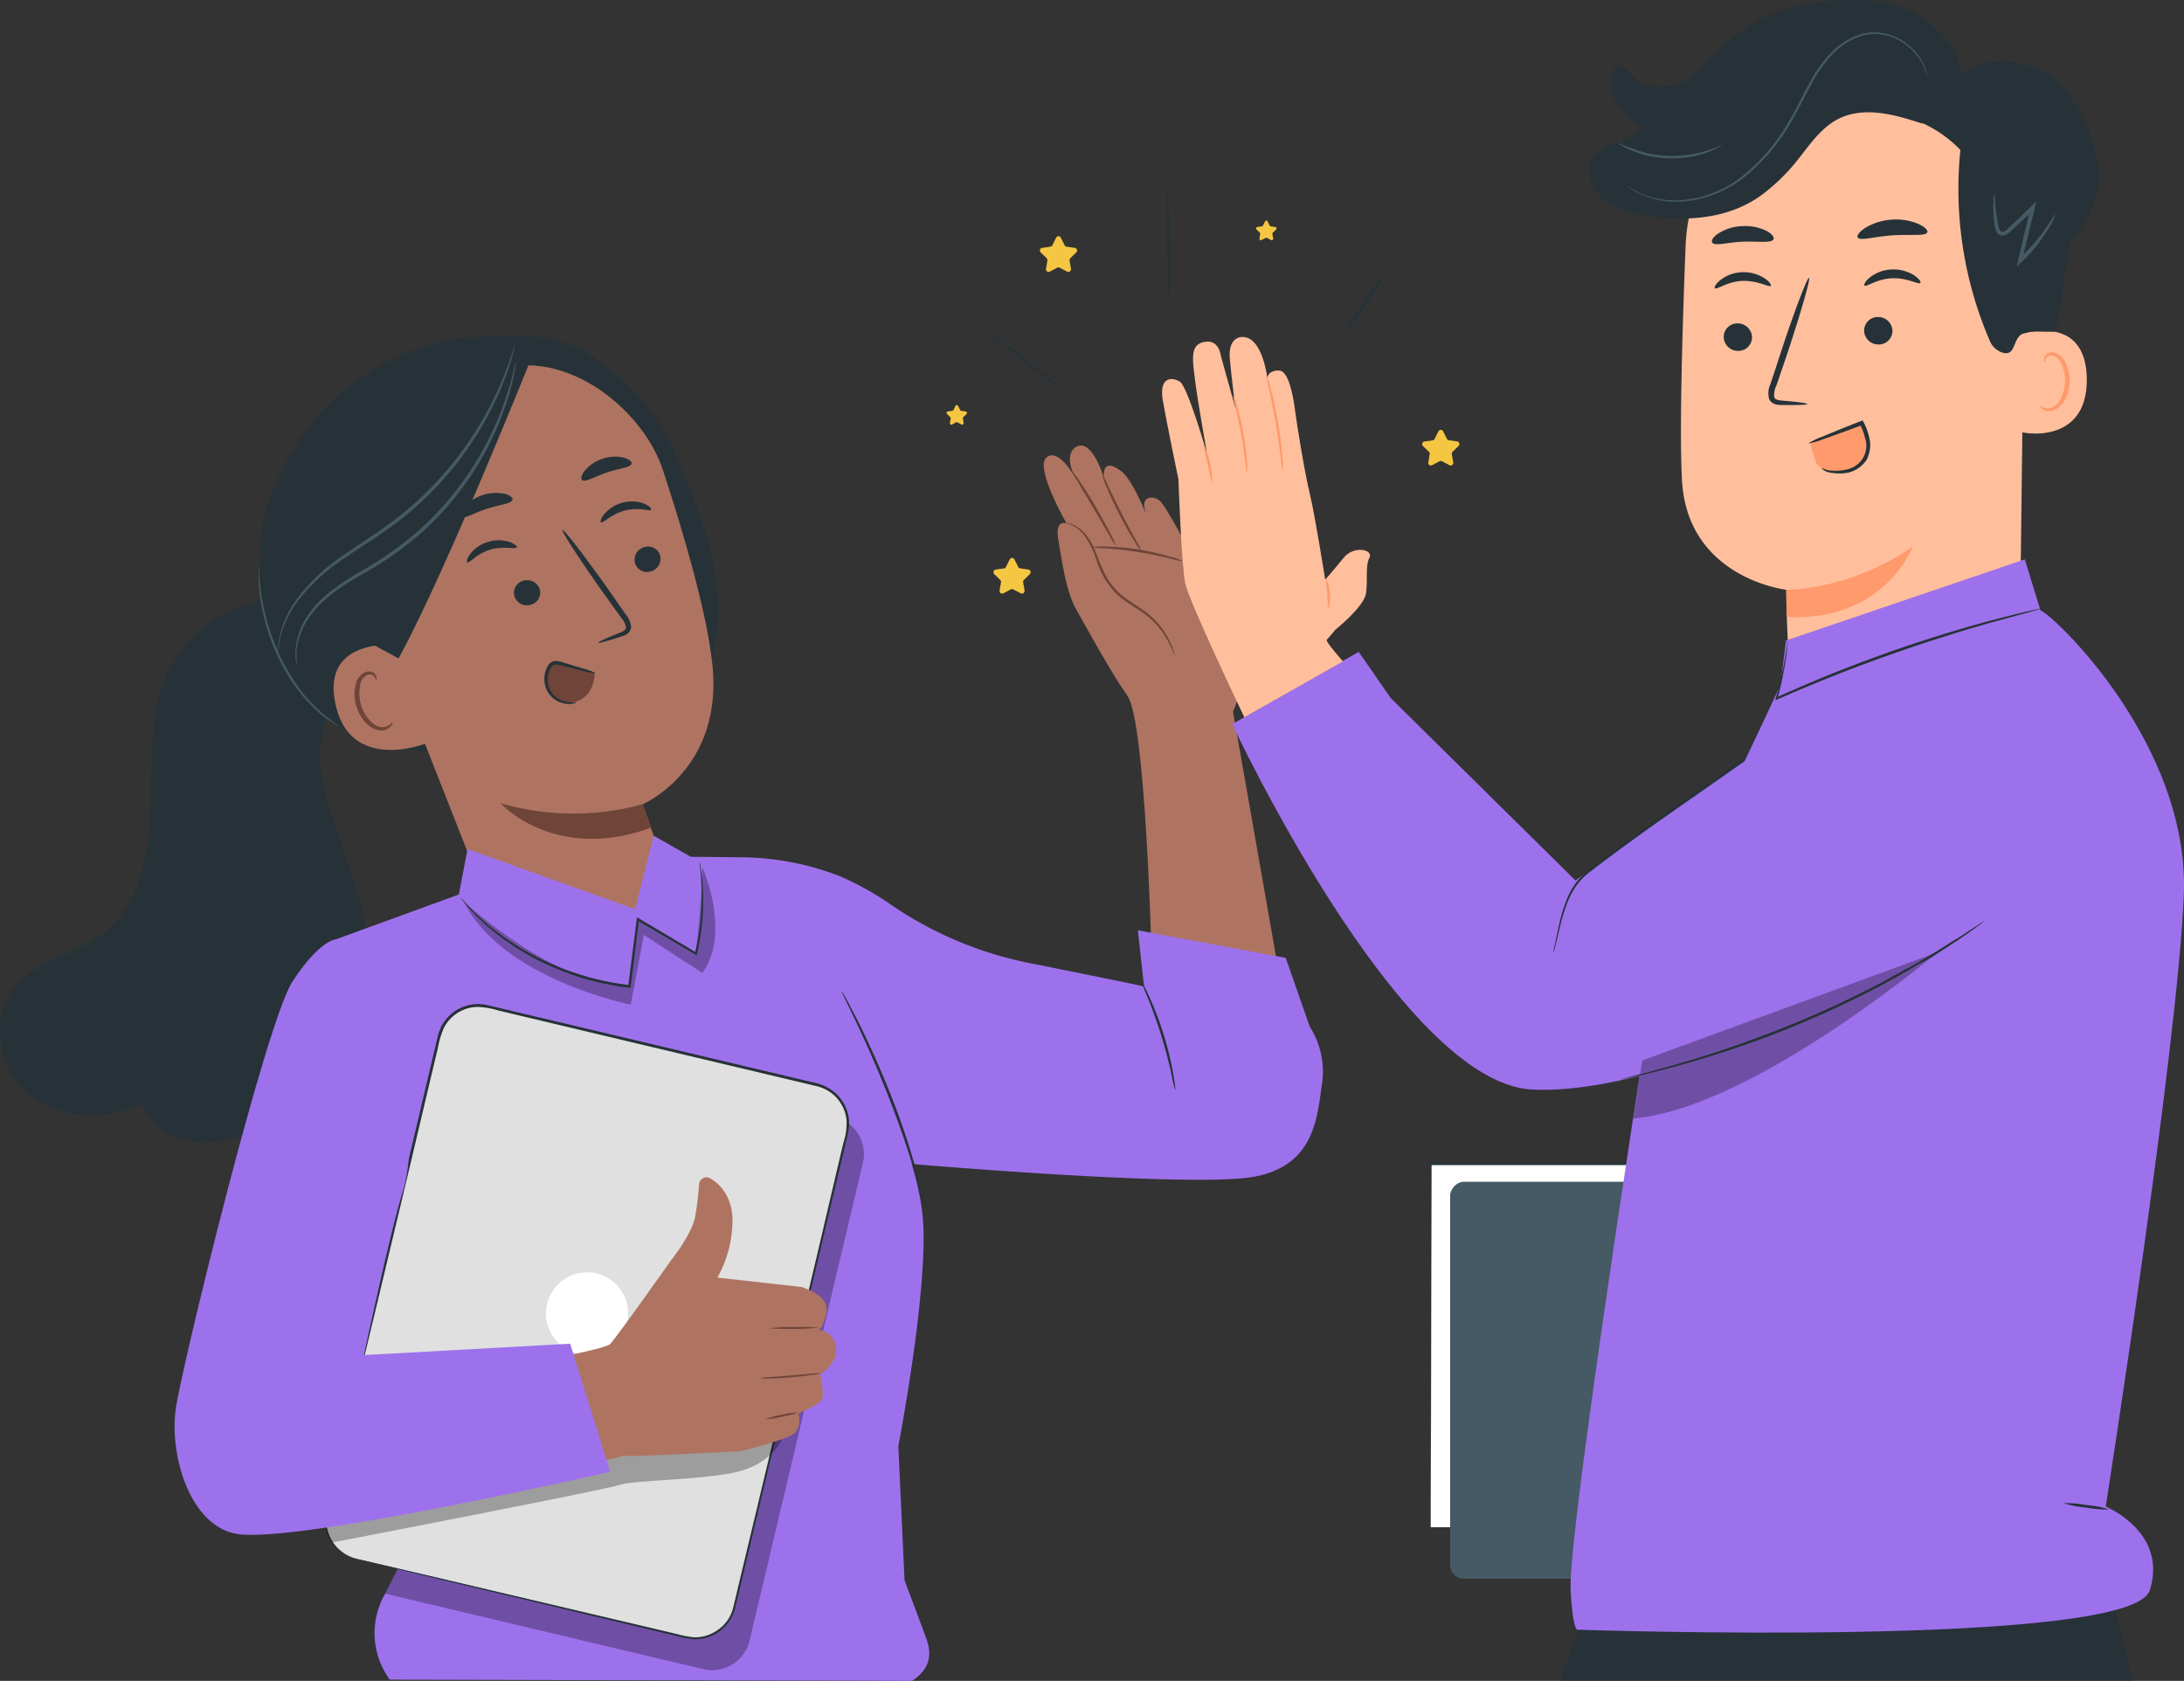 <?xml version="1.0" encoding="UTF-8" standalone="no"?>
<svg
   viewBox="0 0 443.274 341.12"
   version="1.1"
   id="svg149"
   width="443.274"
   height="341.12"
   sodipodi:docname="teamwork.svg"
   inkscape:version="1.3.2 (091e20ef0f, 2023-11-25)"
   xmlns:inkscape="http://www.inkscape.org/namespaces/inkscape"
   xmlns:sodipodi="http://sodipodi.sourceforge.net/DTD/sodipodi-0.dtd"
   xmlns="http://www.w3.org/2000/svg"
   xmlns:svg="http://www.w3.org/2000/svg">
  <rect x="0" y="0" width="443.274" height="341.12" fill="#333333" stroke="none"/>
  <sodipodi:namedview
     id="namedview1"
     pagecolor="#ffffff"
     bordercolor="#000000"
     borderopacity="0.25"
     inkscape:showpageshadow="2"
     inkscape:pageopacity="0.0"
     inkscape:pagecheckerboard="0"
     inkscape:deskcolor="#d1d1d1"
     inkscape:zoom="2.3305578"
     inkscape:cx="221.8353"
     inkscape:cy="170.98911"
     inkscape:window-width="2560"
     inkscape:window-height="1531"
     inkscape:window-x="1920"
     inkscape:window-y="32"
     inkscape:window-maximized="0"
     inkscape:current-layer="svg149" />
  <defs
     id="defs149" />
  <g
     id="freepik--Lines--inject-2"
     transform="matrix(-1,0,0,1,481.679,-127.31)">
    <path
       d="m 244.41,189.14 c -0.15,0 -0.19,-5.5 -0.1,-12.28 0.09,-6.78 0.28,-12.27 0.42,-12.27 0.14,0 0.19,5.5 0.1,12.28 -0.09,6.78 -0.28,12.27 -0.42,12.27 z"
       style="fill:#263238"
       id="path71" />
    <path
       d="m 209.74,196.11 a 69.83,69.83 0 0 1 -5.1,-6.82 69.88,69.88 0 0 1 -4.66,-7.12 69.28,69.28 0 0 1 5.09,6.82 67.82,67.82 0 0 1 4.67,7.12 z"
       style="fill:#263238"
       id="path72" />
    <path
       d="m 281.07,194.42 a 16.6,16.6 0 0 1 -2.1,2 c -1.34,1.18 -3.24,2.77 -5.38,4.46 -2.14,1.69 -4.12,3.18 -5.57,4.22 a 14.89,14.89 0 0 1 -2.43,1.58 18.2,18.2 0 0 1 2.21,-1.87 l 5.47,-4.33 5.46,-4.34 a 16.15,16.15 0 0 1 2.34,-1.72 z"
       style="fill:#263238"
       id="path73" />
  </g>
  <g
     id="freepik--Stars--inject-2"
     transform="matrix(-1,0,0,1,481.679,-127.31)">
    <path
       d="m 224.93,172.25 0.41,0.83 a 0.28,0.28 0 0 0 0.22,0.16 l 0.92,0.14 a 0.29,0.29 0 0 1 0.17,0.5 l -0.67,0.65 a 0.29,0.29 0 0 0 -0.08,0.26 l 0.15,0.92 a 0.29,0.29 0 0 1 -0.43,0.31 l -0.82,-0.43 a 0.34,0.34 0 0 0 -0.28,0 l -0.82,0.43 a 0.29,0.29 0 0 1 -0.43,-0.31 l 0.16,-0.92 a 0.32,0.32 0 0 0 -0.09,-0.26 l -0.66,-0.65 a 0.29,0.29 0 0 1 0.16,-0.5 l 0.92,-0.14 a 0.27,0.27 0 0 0 0.22,-0.16 l 0.41,-0.83 a 0.3,0.3 0 0 1 0.54,0 z"
       style="fill:#f4c642;fill-opacity:1"
       id="path74" />
    <path
       d="m 287.75,209.68 0.41,0.83 a 0.33,0.33 0 0 0 0.23,0.17 l 0.92,0.13 a 0.3,0.3 0 0 1 0.16,0.51 l -0.66,0.65 a 0.3,0.3 0 0 0 -0.09,0.26 l 0.16,0.91 a 0.3,0.3 0 0 1 -0.43,0.32 l -0.82,-0.44 a 0.34,0.34 0 0 0 -0.28,0 l -0.82,0.44 a 0.3,0.3 0 0 1 -0.43,-0.32 l 0.15,-0.91 a 0.27,0.27 0 0 0 -0.08,-0.26 l -0.67,-0.65 a 0.3,0.3 0 0 1 0.17,-0.51 l 0.92,-0.13 a 0.32,0.32 0 0 0 0.22,-0.17 l 0.41,-0.83 a 0.3,0.3 0 0 1 0.53,0 z"
       style="fill:#f4c642;fill-opacity:1"
       id="path75" />
    <path
       d="m 267.33,175.55 0.75,1.52 a 0.56,0.56 0 0 0 0.41,0.3 l 1.67,0.24 a 0.54,0.54 0 0 1 0.3,0.92 l -1.21,1.18 a 0.54,0.54 0 0 0 -0.15,0.48 l 0.28,1.67 a 0.54,0.54 0 0 1 -0.78,0.57 l -1.5,-0.79 a 0.55,0.55 0 0 0 -0.5,0 l -1.5,0.79 a 0.54,0.54 0 0 1 -0.79,-0.57 l 0.29,-1.67 a 0.55,0.55 0 0 0 -0.16,-0.48 l -1.21,-1.18 a 0.54,0.54 0 0 1 0.3,-0.92 l 1.68,-0.24 a 0.54,0.54 0 0 0 0.4,-0.3 l 0.75,-1.52 a 0.54,0.54 0 0 1 0.97,0 z"
       style="fill:#f4c642;fill-opacity:1"
       id="path76" />
    <path
       d="m 189.74,214.86 0.75,1.51 a 0.56,0.56 0 0 0 0.4,0.3 l 1.68,0.24 a 0.54,0.54 0 0 1 0.3,0.92 l -1.21,1.17 a 0.52,0.52 0 0 0 -0.16,0.47 l 0.29,1.67 a 0.54,0.54 0 0 1 -0.79,0.57 l -1.49,-0.79 a 0.57,0.57 0 0 0 -0.51,0 l -1.5,0.79 a 0.54,0.54 0 0 1 -0.78,-0.57 l 0.29,-1.67 A 0.52,0.52 0 0 0 186.85,219 l -1.21,-1.19 a 0.54,0.54 0 0 1 0.3,-0.92 l 1.67,-0.24 a 0.56,0.56 0 0 0 0.41,-0.3 l 0.75,-1.51 a 0.54,0.54 0 0 1 0.97,0.02 z"
       style="fill:#f4c642;fill-opacity:1"
       id="path77" />
    <path
       d="m 276.75,240.85 0.75,1.51 a 0.56,0.56 0 0 0 0.41,0.3 l 1.67,0.24 a 0.54,0.54 0 0 1 0.3,0.92 l -1.21,1.18 a 0.52,0.52 0 0 0 -0.16,0.47 l 0.29,1.67 a 0.54,0.54 0 0 1 -0.79,0.57 l -1.49,-0.79 a 0.57,0.57 0 0 0 -0.51,0 l -1.49,0.79 a 0.54,0.54 0 0 1 -0.79,-0.57 l 0.29,-1.67 A 0.52,0.52 0 0 0 273.86,245 l -1.21,-1.19 a 0.54,0.54 0 0 1 0.3,-0.92 l 1.67,-0.24 a 0.56,0.56 0 0 0 0.41,-0.3 l 0.75,-1.51 a 0.54,0.54 0 0 1 0.97,0.01 z"
       style="fill:#f4c642;fill-opacity:1"
       id="path78" />
  </g>
  <g
     id="freepik--character-2--inject-2"
     transform="matrix(-1,0,0,1,481.679,-127.31)">
    <path
       d="m 478.38,327.25 c -4.57,-5.23 -12.31,-6.33 -17.78,-10.61 -7.37,-5.77 -9.24,-16.09 -9.5,-25.46 -0.26,-9.37 0.46,-19.19 -3.61,-27.63 a 26.94,26.94 0 0 0 -26.34,-14.69 l -12.33,12 c 5.61,6.24 8.85,15.91 7.52,24.2 -1.33,8.29 -8.5,24.08 -9.18,32.45 -1.47,18.22 5.69,31.47 22.34,39 4.11,1.86 8.66,3.11 13.12,2.48 4.46,-0.63 8.82,-3.47 10.29,-7.74 7.33,3.67 16.89,3.3 23.11,-2 6.22,-5.3 7.76,-15.83 2.36,-22 z"
       style="fill:#263238"
       id="path82" />
    <path
       d="m 239.63,240.33 c 0,0 5.33,-10.3 6.66,-11.39 1.33,-1.09 3.27,-0.85 3.15,1 -0.12,1.85 -2.42,7 -2.42,7 0,0 4,-11.74 7.14,-14.05 3.14,-2.31 3.52,-0.48 3.52,1.22 0,0 2.3,-7.6 5.33,-6.23 3.03,1.37 0.6,6.1 0.6,6.1 0,0 3.27,-5.93 5.69,-3.81 2.42,2.12 -4.11,13.38 -4.11,13.38 0,0 2.42,-1.09 1.69,3.27 -0.73,4.36 -1.57,10.54 -3.63,14.17 -2.06,3.63 -6.78,12.36 -10.42,17.57 -3.64,5.21 -4.83,51.34 -4.83,51.34 0,0 -15.75,9.33 -23.38,8.12 l -3,-0.49 9.81,-55.83 c 0,0 -2.12,-3.88 -1.66,-10.66 0.46,-6.78 9.86,-20.71 9.86,-20.71 z"
       style="fill:#ae7461"
       id="path83" />
    <path
       d="m 260,238.36 a 18.19,18.19 0 0 1 -2.72,0.24 c -1.69,0.12 -4,0.33 -6.54,0.73 -2.54,0.4 -4.81,0.91 -6.45,1.3 a 16.71,16.71 0 0 1 -2.68,0.58 11.62,11.62 0 0 1 2.59,-0.93 50.58,50.58 0 0 1 6.46,-1.47 49.44,49.44 0 0 1 6.6,-0.58 11.61,11.61 0 0 1 2.74,0.13 z"
       style="fill:#6f4439"
       id="path84" />
    <path
       d="m 258,223.47 a 11,11 0 0 1 -0.84,2.47 c -0.6,1.49 -1.51,3.52 -2.63,5.71 -1.12,2.19 -2.22,4.11 -3.08,5.47 a 11.6,11.6 0 0 1 -1.49,2.13 13.69,13.69 0 0 1 1.18,-2.31 c 0.77,-1.41 1.82,-3.35 2.93,-5.53 1.11,-2.18 2.06,-4.17 2.75,-5.62 a 15.7,15.7 0 0 1 1.18,-2.32 z"
       style="fill:#6f4439"
       id="path85" />
    <path
       d="m 264.18,222.83 a 14.64,14.64 0 0 1 -1.26,2.28 l -3.21,5.39 -3.16,5.43 a 14.38,14.38 0 0 1 -1.38,2.21 12.43,12.43 0 0 1 1.06,-2.39 c 0.73,-1.44 1.78,-3.39 3,-5.51 1.22,-2.12 2.44,-4 3.35,-5.33 a 11.56,11.56 0 0 1 1.6,-2.08 z"
       style="fill:#6f4439"
       id="path86" />
    <path
       d="m 243.22,260.56 c 0,0 0,-0.13 0.05,-0.37 0.05,-0.24 0.15,-0.59 0.29,-1 a 15.61,15.61 0 0 1 1.72,-3.55 16.46,16.46 0 0 1 4,-4.24 c 1.77,-1.32 3.94,-2.42 5.68,-4.18 3.59,-3.57 3.91,-8.59 6.17,-11.2 a 7.1,7.1 0 0 1 3.13,-2.39 3.81,3.81 0 0 1 1.06,-0.21 1.15,1.15 0 0 1 0.37,0 9,9 0 0 0 -1.36,0.37 7.31,7.31 0 0 0 -2.91,2.43 19.4,19.4 0 0 0 -2.42,5.18 17,17 0 0 1 -3.66,6.16 c -1.83,1.84 -4,2.92 -5.76,4.2 a 16.47,16.47 0 0 0 -4,4.06 22.6,22.6 0 0 0 -2.36,4.74 z"
       style="fill:#6f4439"
       id="path87" />
    <path
       d="m 426.41,227.11 c -5.57,-14.07 -15.79,-24.4 -30.13,-29.23 -8.09,-2.72 -12,-2.1 -18.35,-2.39 -6.35,-0.29 -12.65,1.17 -17.73,5 -6,4.57 -11.61,10.05 -14.68,17 -3.15,7.1 -6.31,14.25 -8.11,21.81 -1.8,7.56 -2.16,15.63 0.28,23 l 17.74,9.24 c 10.26,3.66 20.67,7.35 31.53,8.2 10.86,0.85 22.41,-1.45 30.64,-8.59 11.4,-9.91 14.4,-29.97 8.81,-44.04 z"
       style="fill:#263238"
       id="path88" />
    <path
       d="m 409.74,221.67 -21.87,-17.93 -6.78,-1.33 c -14.73,-4.63 -30.06,8.37 -33.95,20.26 -4.32,13.2 -9.09,29.5 -10.09,39.93 -2,21 14.21,27.95 14.21,27.95 0,0 -1.14,3.1 -3.37,9.65 l -2.45,1.86 c 1.34,11.5 18.24,16.64 36.28,9.71 l 0.76,-0.63 31.74,-80.64 a 7.32,7.32 0 0 0 -4.48,-8.83 z"
       style="fill:#ae7461"
       id="path89" />
    <path
       d="m 347.7,240 a 2.67,2.67 0 0 0 1.82,3.25 2.55,2.55 0 0 0 3.27,-1.64 2.67,2.67 0 0 0 -1.81,-3.25 2.56,2.56 0 0 0 -3.28,1.64 z"
       style="fill:#263238"
       id="path90" />
    <path
       d="m 349.52,230.72 c 0.23,0.42 2.56,-0.53 5.34,0.2 2.78,0.73 4.46,2.65 4.85,2.39 0.19,-0.12 0,-0.81 -0.7,-1.69 a 7.34,7.34 0 0 0 -3.77,-2.32 7.1,7.1 0 0 0 -4.37,0.25 c -1.02,0.45 -1.47,0.97 -1.35,1.17 z"
       style="fill:#263238"
       id="path91" />
    <path
       d="m 360.25,257.74 c 0.06,-0.15 -1.6,-0.9 -4.3,-2 -0.69,-0.26 -1.33,-0.58 -1.32,-1.09 a 3.64,3.64 0 0 1 1,-2 c 1.11,-1.55 2.27,-3.17 3.5,-4.87 4.91,-6.94 8.66,-12.72 8.38,-12.91 -0.28,-0.19 -4.49,5.27 -9.4,12.21 -1.2,1.72 -2.34,3.35 -3.42,4.92 a 4.19,4.19 0 0 0 -1.09,2.69 1.83,1.83 0 0 0 0.89,1.34 4.75,4.75 0 0 0 1.17,0.48 c 2.8,0.92 4.54,1.39 4.59,1.23 z"
       style="fill:#263238"
       id="path92" />
    <path
       d="m 351.23,290.52 a 53,53 0 0 0 28.85,-0.21 c 0,0 -10.81,12.1 -30.48,5 z"
       style="fill:#6f4439"
       id="path93" />
    <path
       d="m 353.5,221.44 c 0.29,0.8 2.54,0.9 5,1.75 2.46,0.85 4.32,2 5,1.57 0.32,-0.23 0.22,-1 -0.46,-1.87 a 7.78,7.78 0 0 0 -3.67,-2.47 7.65,7.65 0 0 0 -4.39,-0.21 c -1.09,0.32 -1.6,0.85 -1.48,1.23 z"
       style="fill:#263238"
       id="path94" />
    <path
       d="m 377.29,248.23 a 2.65,2.65 0 0 1 -3.23,1.84 2.54,2.54 0 0 1 -1.95,-3.09 2.67,2.67 0 0 1 3.24,-1.84 2.54,2.54 0 0 1 1.94,3.09 z"
       style="fill:#263238"
       id="path95" />
    <path
       d="m 386.84,241.44 c -0.42,0.24 -1.93,-1.78 -4.68,-2.59 -2.75,-0.81 -5.18,0 -5.38,-0.47 -0.1,-0.2 0.4,-0.7 1.47,-1.08 a 7.31,7.31 0 0 1 4.43,0 7.13,7.13 0 0 1 3.6,2.48 c 0.65,0.87 0.72,1.56 0.56,1.66 z"
       style="fill:#263238"
       id="path96" />
    <path
       d="m 388,232.16 c -0.73,0.46 -2.66,-0.82 -5.2,-1.62 -2.54,-0.8 -4.84,-1 -5.14,-1.79 -0.12,-0.38 0.4,-0.91 1.53,-1.22 a 8.7,8.7 0 0 1 8.33,2.75 c 0.69,0.91 0.79,1.65 0.48,1.88 z"
       style="fill:#263238"
       id="path97" />
    <path
       d="m 400.22,262.69 c 0.39,-1.5 3,-4.59 4.58,-4.44 4.12,0.41 11.17,2.58 8.63,12.64 -3.47,13.76 -19.69,7 -19.62,6.6 0.07,-0.4 5.05,-9.63 6.41,-14.8 z"
       style="fill:#ae7461"
       id="path98" />
    <path
       d="m 402,273.86 c 0.07,0 0.2,0.23 0.56,0.52 a 2.5,2.5 0 0 0 1.78,0.49 c 1.59,-0.17 3.39,-2.17 4.09,-4.63 a 8.1,8.1 0 0 0 0.19,-3.6 2.87,2.87 0 0 0 -1.34,-2.3 1.27,1.27 0 0 0 -1.58,0.3 c -0.28,0.34 -0.26,0.64 -0.34,0.64 -0.08,0 -0.24,-0.3 0,-0.84 a 1.52,1.52 0 0 1 0.75,-0.73 1.92,1.92 0 0 1 1.42,0 3.48,3.48 0 0 1 2,2.77 8.31,8.31 0 0 1 -0.13,4 c -0.79,2.75 -2.86,5 -5,5.06 a 2.65,2.65 0 0 1 -2.1,-0.91 c -0.36,-0.43 -0.3,-0.76 -0.3,-0.77 z"
       style="fill:#6f4439"
       id="path99" />
    <path
       d="m 405.34,258.47 -4.56,2.46 c -10.29,-18.89 -27.93,-63.59 -27,-61 0,0 11.47,-0.94 21.88,4.44 10.41,5.38 29.54,17.54 25.08,30.43 -4.46,12.89 -15.4,23.67 -15.4,23.67 z"
       style="fill:#263238"
       id="path100" />
    <path
       d="m 425.25,259.94 a 3.69,3.69 0 0 0 0,-0.82 15.25,15.25 0 0 0 -0.25,-2.35 20.1,20.1 0 0 0 -3.59,-7.9 A 38.08,38.08 0 0 0 412,240 c -4,-2.83 -8.63,-5.53 -12.87,-9.17 a 68.47,68.47 0 0 1 -10.8,-11.39 71.54,71.54 0 0 1 -6.71,-10.91 75.25,75.25 0 0 1 -3.35,-7.95 l -0.76,-2.22 a 3.47,3.47 0 0 0 -0.31,-0.77 4.19,4.19 0 0 0 0.17,0.81 c 0.14,0.52 0.33,1.29 0.63,2.27 a 64.16,64.16 0 0 0 3.17,8.07 68.36,68.36 0 0 0 6.63,11.08 67.37,67.37 0 0 0 10.87,11.55 c 4.3,3.68 9,6.37 13,9.16 a 39.06,39.06 0 0 1 9.44,8.6 20.77,20.77 0 0 1 3.72,7.67 c 0.38,2 0.34,3.14 0.42,3.14 z"
       style="fill:#455a64"
       id="path101" />
    <path
       d="m 421.3,262.61 a 7.58,7.58 0 0 0 0.41,-3.12 14.49,14.49 0 0 0 -3,-8 c -2.14,-3 -5.75,-5.58 -9.85,-8 a 69.36,69.36 0 0 1 -12.58,-8.9 62.33,62.33 0 0 1 -10,-11.67 63.65,63.65 0 0 1 -5.88,-11.14 68.94,68.94 0 0 1 -2.68,-8.07 l -0.54,-2.25 a 2.81,2.81 0 0 0 -0.24,-0.78 3.69,3.69 0 0 0 0.1,0.8 c 0.1,0.61 0.24,1.36 0.41,2.3 a 57.53,57.53 0 0 0 2.47,8.19 61.21,61.21 0 0 0 15.89,23.16 67.93,67.93 0 0 0 12.73,8.93 c 4.1,2.38 7.65,4.87 9.78,7.74 a 14.61,14.61 0 0 1 3.18,7.68 17.48,17.48 0 0 1 -0.2,3.13 z"
       style="fill:#455a64"
       id="path102" />
    <path
       d="m 368.24,261.82 a 2.18,2.18 0 0 1 1.31,-0.06 1.84,1.84 0 0 1 0.86,0.84 4.86,4.86 0 0 1 -5.56,7.11 c -1.85,-0.54 -3.75,-2.23 -3.89,-5.91 2.27,-0.57 5.04,-1.42 7.28,-1.98 z"
       style="fill:#6f4439"
       id="path103" />
    <path
       d="m 364.68,269.84 a 7,7 0 0 0 3,-0.39 4.53,4.53 0 0 0 2.33,-2.13 4.77,4.77 0 0 0 0.19,-3.81 c -0.26,-0.63 -0.63,-1.28 -1.13,-1.34 a 6.3,6.3 0 0 0 -1.85,0.33 l -3.33,0.83 a 14.49,14.49 0 0 1 -3.12,0.6 14,14 0 0 1 3,-1.08 l 3.3,-1 a 5.81,5.81 0 0 1 2.12,-0.39 1.73,1.73 0 0 1 1.09,0.71 4.34,4.34 0 0 1 0.57,1.06 5.27,5.27 0 0 1 -0.27,4.35 4.86,4.86 0 0 1 -2.72,2.3 c -1.98,0.69 -3.24,0 -3.18,-0.04 z"
       style="fill:#263238"
       id="path104" />
    <path
       d="m 429.07,241.93 a 8.91,8.91 0 0 1 0.1,1.49 15.38,15.38 0 0 1 0,1.76 c 0,0.69 -0.06,1.47 -0.18,2.33 0,0.43 -0.1,0.88 -0.15,1.34 -0.05,0.46 -0.17,1 -0.26,1.45 -0.15,1 -0.45,2.06 -0.71,3.17 a 45.92,45.92 0 0 1 -2.54,7 41.82,41.82 0 0 1 -3.77,6.41 c -0.73,0.89 -1.35,1.79 -2.06,2.51 l -1,1.09 -1,0.93 a 19,19 0 0 1 -1.79,1.49 c -0.27,0.21 -0.53,0.4 -0.76,0.59 l -0.69,0.42 a 8.51,8.51 0 0 1 -1.3,0.75 c -0.07,-0.11 1.81,-1.15 4.28,-3.52 l 1,-0.94 1,-1.09 c 0.7,-0.73 1.3,-1.63 2,-2.51 a 45.17,45.17 0 0 0 3.69,-6.35 48.56,48.56 0 0 0 2.55,-6.9 c 0.27,-1.09 0.58,-2.13 0.75,-3.12 0.09,-0.49 0.19,-1 0.28,-1.43 0.09,-0.43 0.13,-0.9 0.19,-1.33 0.14,-0.85 0.19,-1.62 0.25,-2.3 a 17.4,17.4 0 0 0 0.11,-1.74 8.12,8.12 0 0 1 0.01,-1.5 z"
       style="fill:#455a64"
       id="path105" />
    <path
       d="m 220.72,321.7 -4.86,13.92 a 17.16,17.16 0 0 0 -2.52,11.55 c 1,6.46 1.27,16.62 13.78,18.94 12.51,2.32 69.47,-2.58 69.47,-2.58 0,0 34,-63 33.74,-62.23 a 56.28,56.28 0 0 0 -19.12,3.83 60.38,60.38 0 0 0 -10.78,6.06 75.86,75.86 0 0 1 -27.7,11.56 c -11.19,2.25 -23.69,4.78 -23.26,4.78 l 1.26,-11.43 z"
       style="fill:#9e71ec;fill-opacity:1"
       id="path106" />
    <path
       d="m 392.43,429.16 21.88,-110.93 -25.76,-9.39 -1.77,-9.21 -34,12.18 -3.78,-14.9 -7.53,4.28 -11.28,0.11 c 0,0 -32.84,45.41 -35.74,72.48 -1.49,13.93 4.9,47 4.9,47 l -1.26,27.22 -4.35,11.63 c -1.43,3.84 -0.58,6.5 2.81,8.8 l 106,-0.25 a 15.9,15.9 0 0 0 1.35,-16.71 z"
       style="fill:#9e71ec;fill-opacity:1"
       id="path107" />
    <path
       d="m 339.11,303.32 c 0,0 -5.91,13.15 0,21.45 l 11.89,-7.72 2.66,14.15 c 0,0 26.14,-5.2 33.84,-20.88 v 0 c 0,0 -18.34,17 -33.55,17.21 v 0 l -1.72,-13.63 -11.8,7 c 0,0 -1.22,-11.43 -1.32,-17.58 z"
       style="opacity:0.3"
       id="path108" />
    <g
       style="opacity:0.3"
       id="g109">
      <path
         d="m 403.52,450.73 -64.59,15.32 a 7.8,7.8 0 0 1 -9.39,-5.79 l -23,-96.93 a 7.8,7.8 0 0 1 5.8,-9.39 l 67.56,-16 a 7.81,7.81 0 0 1 9.4,5.79 l 8.08,95.1 c 1.4,2.61 6.14,11.9 6.14,11.9 z"
         id="path109" />
    </g>
    <rect
       x="320.01"
       y="337.96"
       width="85.05"
       height="115.22"
       rx="8.14"
       transform="rotate(-13.35,362.382,395.465)"
       style="fill:#e0e0e0"
       id="rect109" />
    <path
       d="m 409.29,443.69 0.24,-0.08 c 0.16,-0.06 0.41,-0.11 0.71,-0.24 a 8.12,8.12 0 0 0 4.94,-5.45 7.86,7.86 0 0 0 0.23,-3 c -0.13,-1.06 -0.46,-2.18 -0.73,-3.37 L 405,391.29 398.36,363.46 394.71,348 c -0.63,-2.66 -1.28,-5.37 -1.93,-8.11 a 17.65,17.65 0 0 0 -1.2,-4 7.86,7.86 0 0 0 -6.81,-4.24 17.56,17.56 0 0 0 -4.27,0.74 l -8.74,2.08 -18,4.28 -37.89,9 a 7.89,7.89 0 0 0 -6,6.75 13,13 0 0 0 0.63,4.76 c 0.38,1.59 0.76,3.18 1.13,4.76 l 4.37,18.64 c 2.9,12.24 5.7,24 8.36,35.31 l 7.64,31.95 c 0.29,1.25 0.59,2.49 0.88,3.71 a 7.93,7.93 0 0 0 8,5.95 20.55,20.55 0 0 0 3.43,-0.66 l 3.38,-0.8 6.53,-1.54 40.32,-9.48 11,-2.55 2.86,-0.65 c 0.64,-0.15 1,-0.21 1,-0.21 0,0 -0.32,0.1 -1,0.26 l -2.84,0.7 -10.95,2.65 -40.28,9.64 -6.53,1.56 -3.38,0.8 a 20.57,20.57 0 0 1 -3.51,0.68 8.37,8.37 0 0 1 -6.64,-2.86 8.53,8.53 0 0 1 -1.78,-3.38 c -0.3,-1.23 -0.59,-2.47 -0.89,-3.72 -2.39,-10 -4.93,-20.69 -7.61,-31.94 -2.68,-11.25 -5.48,-23.06 -8.39,-35.3 q -2.17,-9.19 -4.43,-18.68 c -0.38,-1.58 -0.75,-3.17 -1.13,-4.76 -0.18,-0.8 -0.39,-1.58 -0.55,-2.41 a 8,8 0 0 1 -0.1,-2.53 8.41,8.41 0 0 1 2.06,-4.6 8.6,8.6 0 0 1 2,-1.63 8.83,8.83 0 0 1 2.38,-1 l 37.9,-9 18,-4.27 8.74,-2.07 2.15,-0.51 a 8.45,8.45 0 0 1 2.24,-0.24 8.37,8.37 0 0 1 7.22,4.5 9.19,9.19 0 0 1 0.75,2.05 c 0.16,0.69 0.33,1.38 0.49,2.07 l 1.92,8.11 3.66,15.5 c 2.37,10 4.57,19.33 6.57,27.84 4,17 7.24,30.79 9.49,40.33 0.26,1.19 0.58,2.3 0.71,3.39 a 8.14,8.14 0 0 1 -0.26,3 8.26,8.26 0 0 1 -2.54,4 7.92,7.92 0 0 1 -2.53,1.47 7.67,7.67 0 0 1 -1.05,0.35 z"
       style="fill:#263238"
       id="path110" />
    <circle
       cx="362.54"
       cy="393.88"
       r="8.34"
       transform="rotate(-80.76,362.524,393.874)"
       style="fill:#ffffff"
       id="circle110" />
    <path
       d="m 323,419.35 c -0.19,-0.07 1.89,4.76 8.6,6.54 6.71,1.78 21.51,1.77 24.28,2.76 2.77,0.99 58.41,11.7 58.41,11.7 0,0 1.33,-0.69 1.61,-6.26 0.28,-5.57 -92.9,-14.74 -92.9,-14.74 z"
       style="opacity:0.3"
       id="path111" />
    <path
       d="m 339.77,367.43 a 1.51,1.51 0 0 0 -2.22,-1 c -2.08,1.2 -5,4.09 -4.48,10 a 23.79,23.79 0 0 0 3,10.16 l -17,1.89 c 0,0 -6,1.68 -5.12,5.31 0.88,3.63 1.69,3.37 1.69,3.37 a 4,4 0 0 0 -3.61,4.68 c 0.2,2.52 3.17,4.34 3.17,4.34 0,0 -0.94,4.34 -0.28,5.28 0.66,0.94 4.71,2.7 4.71,2.7 0,0 -0.81,2.8 0.94,4.13 1.75,1.33 10.88,3.54 10.88,3.54 0,0 19.57,1 23.73,1 l 19.73,4.53 v -23.28 c 0,0 -16.18,-3 -17.07,-4 -1.89,-2.17 -12.36,-17 -12.36,-17 0,0 -4.05,-5 -4.89,-8.78 a 66.77,66.77 0 0 1 -0.82,-6.87 z"
       style="fill:#ae7461"
       id="path112" />
    <path
       d="m 325.6,396.87 a 67.52,67.52 0 0 1 -10.12,-0.1 36,36 0 0 1 5.06,-0.14 35.05,35.05 0 0 1 5.06,0.24 z"
       style="fill:#6f4439"
       id="path113" />
    <path
       d="m 327.4,407 a 8,8 0 0 1 -1.8,0.06 c -1.11,0 -2.65,-0.09 -4.35,-0.23 -1.7,-0.14 -3.23,-0.32 -4.33,-0.48 a 8.18,8.18 0 0 1 -1.78,-0.35 8.48,8.48 0 0 1 1.8,0.08 l 4.33,0.37 4.33,0.34 a 8.78,8.78 0 0 1 1.8,0.21 z"
       style="fill:#6f4439"
       id="path114" />
    <path
       d="m 326.31,415.31 a 15.5,15.5 0 0 1 -3.33,-0.49 15.91,15.91 0 0 1 -3.25,-0.86 14,14 0 0 1 3.32,0.49 15.17,15.17 0 0 1 3.26,0.86 z"
       style="fill:#6f4439"
       id="path115" />
    <path
       d="m 413.67,318 c 0,0 3.05,0.08 8.56,8.35 5.51,8.27 22.77,79.27 23.77,86.85 1.36,9.55 -3,24.25 -12.83,25.47 C 420.13,440.3 357.83,426 357.83,426 l 8.12,-26 41.87,2.31 c 0,0 -5.62,-26.28 -7.85,-33 -3.66,-11.18 -1.31,-46.79 13.7,-51.31 z"
       style="fill:#9e71ec;fill-opacity:1"
       id="path116" />
    <path
       d="m 310.88,328.43 a 1.44,1.44 0 0 1 -0.17,0.44 l -0.58,1.24 c -0.55,1.14 -1.29,2.67 -2.18,4.53 -1.81,3.83 -4.23,9.17 -6.59,15.19 -2.36,6.02 -4.23,11.58 -5.39,15.65 -0.57,2 -1,3.71 -1.27,4.86 -0.12,0.53 -0.23,1 -0.32,1.33 a 1.61,1.61 0 0 1 -0.14,0.45 1.29,1.29 0 0 1 0,-0.47 c 0.06,-0.37 0.13,-0.82 0.22,-1.35 0.22,-1.17 0.59,-2.86 1.12,-4.91 a 142.5,142.5 0 0 1 5.25,-15.75 c 2.37,-6 4.85,-11.36 6.75,-15.16 1,-1.9 1.75,-3.43 2.33,-4.46 0.26,-0.48 0.49,-0.87 0.67,-1.19 a 2.14,2.14 0 0 1 0.3,-0.4 z"
       style="fill:#263238"
       id="path117" />
    <path
       d="m 388.2,309.47 a 5.07,5.07 0 0 1 -0.48,0.64 c -0.33,0.39 -0.78,1 -1.47,1.74 a 43.16,43.16 0 0 1 -6.25,5.65 52.28,52.28 0 0 1 -11,6.27 53.59,53.59 0 0 1 -15.07,4 h -0.25 v -0.25 l -0.41,-3.22 c -0.45,-3.59 -0.88,-7.08 -1.3,-10.41 l 0.38,0.19 -11.82,6.94 -0.25,0.15 -0.07,-0.29 a 47.27,47.27 0 0 1 -1.17,-13.55 c 0.1,-1.63 0.26,-2.91 0.39,-3.77 0.07,-0.43 0.13,-0.76 0.17,-1 a 1.3,1.3 0 0 1 0.08,-0.33 1.26,1.26 0 0 1 0,0.34 c 0,0.26 -0.07,0.58 -0.11,1 -0.09,0.86 -0.21,2.13 -0.27,3.76 a 48.76,48.76 0 0 0 1.34,13.44 l -0.32,-0.13 11.78,-7 0.34,-0.19 v 0.38 c 0.42,3.32 0.87,6.81 1.32,10.41 0.14,1.1 0.28,2.19 0.4,3.21 l -0.28,-0.22 a 55.31,55.31 0 0 0 25.85,-10 47,47 0 0 0 6.34,-5.5 c 0.71,-0.69 1.17,-1.31 1.54,-1.68 a 6.09,6.09 0 0 1 0.59,-0.58 z"
       style="fill:#263238"
       id="path118" />
    <path
       d="m 243.14,348.58 a 3.6,3.6 0 0 1 0.05,-0.9 c 0.06,-0.58 0.18,-1.42 0.36,-2.44 a 66.68,66.68 0 0 1 1.93,-7.92 64.93,64.93 0 0 1 2.88,-7.62 c 0.43,-0.94 0.8,-1.7 1.07,-2.22 a 3.11,3.11 0 0 1 0.48,-0.77 29.52,29.52 0 0 1 -1.21,3.14 c -0.78,1.92 -1.78,4.61 -2.72,7.63 -0.94,3.02 -1.62,5.8 -2.06,7.83 a 26.16,26.16 0 0 1 -0.78,3.27 z"
       style="fill:#263238"
       id="path119" />
  </g>
  <g
     id="freepik--character-1--inject-2"
     transform="matrix(-1,0,0,1,481.679,-127.31)">
    <rect
       x="148.04"
       y="363.54"
       width="43.26"
       height="73.71"
       style="fill:#ffffff"
       id="rect119" />
    <path
       d="m 191.3,437.25 c 0,0 0,-0.13 0,-0.37 0,-0.24 0,-0.6 0,-1.05 0,-0.95 0,-2.31 0,-4.07 0,-3.56 0,-8.73 -0.07,-15.24 0,-13 -0.07,-31.41 -0.11,-53 l 0.24,0.24 H 148.1 v 0 l 0.26,-0.26 c 0,28.1 -0.05,53.88 -0.06,73.71 l -0.2,-0.2 31.52,0.1 8.67,0.05 h 2.28 c 0.51,0 0.79,0 0.79,0 h -0.75 -2.24 -8.63 l -31.64,0.11 h -0.2 v -0.2 c 0,-19.83 0,-45.61 -0.06,-73.71 v -0.26 h 0.16 43.26 0.24 v 0.24 c 0,21.63 -0.09,40.08 -0.12,53.14 0,6.49 0,11.64 -0.06,15.18 0,1.74 0,3.09 0,4 v 1 c -0.01,0.48 -0.02,0.59 -0.02,0.59 z"
       style="fill:#263238"
       id="path120" />
    <rect
       x="86.46"
       y="367.14"
       width="100.89"
       height="80.56"
       rx="2.8"
       style="fill:#455a64"
       id="rect120" />
    <path
       d="m 71.8,264 -1,-83.61 c -0.93,-20.78 10.39,-38.65 31.2,-39 l 1.92,0.08 a 37.2,37.2 0 0 1 35.64,35.71 c 0.71,18 1.26,37.94 0.74,47.57 -1.09,19.95 -21.17,22.25 -21.17,22.25 0,0 -0.12,12.14 -0.94,18.35 l 4.69,13.65 -30.66,7.36 z"
       style="fill:#ffbf9d"
       id="path121" />
    <path
       d="m 119.13,247 c 0,0 -12.61,0.22 -25.66,-8.75 0,0 5.63,15.26 25.61,14.28 z"
       style="fill:#ff9a6c"
       id="path122" />
    <path
       d="m 114.88,209.3 c 0,-0.17 1.91,-0.42 5,-0.69 0.78,-0.05 1.53,-0.17 1.68,-0.7 a 4,4 0 0 0 -0.42,-2.34 l -2.07,-6.06 c -2.87,-8.62 -4.9,-15.7 -4.56,-15.81 0.34,-0.11 3,6.78 5.82,15.41 0.69,2.12 1.34,4.15 2,6.08 a 4.53,4.53 0 0 1 0.28,3.09 2,2 0 0 1 -1.34,1.09 4.63,4.63 0 0 1 -1.33,0.13 c -3.13,0.04 -5.06,-0.02 -5.06,-0.2 z"
       style="fill:#263238"
       id="path123" />
    <path
       d="m 71.8,195.25 c -0.34,-0.16 -13.54,-4.62 -13.67,9 -0.13,13.62 13.61,11 13.64,10.58 0.03,-0.42 0.03,-19.58 0.03,-19.58 z"
       style="fill:#ffbf9d"
       id="path124" />
    <path
       d="m 67.64,209.65 c -0.06,0 -0.24,0.17 -0.64,0.35 a 2.38,2.38 0 0 1 -1.78,0 c -1.44,-0.54 -2.63,-2.85 -2.67,-5.31 a 7.77,7.77 0 0 1 0.69,-3.4 2.76,2.76 0 0 1 1.81,-1.81 1.22,1.22 0 0 1 1.4,0.67 c 0.18,0.38 0.09,0.65 0.16,0.68 0.07,0.03 0.3,-0.23 0.19,-0.79 a 1.45,1.45 0 0 0 -0.53,-0.86 1.78,1.78 0 0 0 -1.31,-0.36 3.36,3.36 0 0 0 -2.51,2.09 8.15,8.15 0 0 0 -0.86,3.8 c 0.07,2.75 1.45,5.34 3.42,5.93 a 2.54,2.54 0 0 0 2.18,-0.34 c 0.42,-0.3 0.5,-0.62 0.45,-0.65 z"
       style="fill:#ff9a6c"
       id="path125" />
    <path
       d="m 147.73,171.07 c -8.57,1.32 -17.35,0.69 -24.19,-4.63 a 40.58,40.58 0 0 1 -5.48,-5.18 c -3,-3.44 -5.4,-7.73 -9.49,-9.81 -5.27,-2.68 -11.61,-0.85 -17.21,1 l 0.24,-0.21 a 25.15,25.15 0 0 0 -7.81,5.5 77.75,77.75 0 0 1 -6,38.8 4.16,4.16 0 0 1 -2.24,2.22 c -3.2,1.27 -2.21,-3 -4.59,-3.8 -1.82,-0.63 -2.7,-0.24 -6.33,-0.35 -1.26,-3.43 -2,-12.78 -3.06,-17.83 -3,-3.17 -5.76,-9 -5.87,-13.63 -0.11,-4.63 2.44,-10.43 2.44,-10.43 3.46,-6.57 5.47,-9.93 10.78,-11.75 l 0.12,0.05 c 4.77,-1.86 10.62,-1.82 14.48,1.52 1,-7.11 7.36,-12.68 14.33,-14.42 6.97,-1.74 18.11,-0.53 24.75,2.23 4.53,1.88 8.91,5.46 14,10.62 v 0 c 0.67,0.68 1.36,1.39 2.06,2.13 l 0.17,0.19 a 12.07,12.07 0 0 0 5.17,1.6 c 3,0.34 4.92,-0.61 7,-2.86 0.63,-0.69 1.42,-1.55 2.3,-1.27 a 1.91,1.91 0 0 1 1.06,1.32 c 1,3 -0.33,6.32 -2.57,8.5 a 14,14 0 0 1 -3.7,2.53 9.62,9.62 0 0 0 5.5,3.07 6.93,6.93 0 0 1 4.62,2.95 4.79,4.79 0 0 1 0.88,2.67 c -0.04,5.79 -5.78,8.41 -11.36,9.27 z"
       style="fill:#263238"
       id="path126" />
    <path
       d="m 151.39,165.09 -0.16,0.14 -0.51,0.35 a 6.36,6.36 0 0 1 -0.85,0.54 10.57,10.57 0 0 1 -1.22,0.62 17.79,17.79 0 0 1 -8.58,1.45 22.65,22.65 0 0 1 -12,-4.6 39.1,39.1 0 0 1 -10.23,-12.06 c -1.42,-2.44 -2.58,-4.93 -3.86,-7.24 a 26.43,26.43 0 0 0 -4.4,-6.13 13.56,13.56 0 0 0 -5.72,-3.56 9.71,9.71 0 0 0 -3,-0.39 10.86,10.86 0 0 0 -2.79,0.5 11.64,11.64 0 0 0 -6.48,5.37 13.78,13.78 0 0 0 -1.07,3 c 0,0 0,-0.07 0,-0.21 0,-0.14 0.06,-0.36 0.1,-0.61 a 10.57,10.57 0 0 1 0.79,-2.25 11.3,11.3 0 0 1 2.27,-3 11.78,11.78 0 0 1 4.27,-2.58 11,11 0 0 1 2.88,-0.55 10.47,10.47 0 0 1 3.15,0.37 14,14 0 0 1 5.92,3.63 27.13,27.13 0 0 1 4.49,6.22 c 1.3,2.32 2.45,4.81 3.87,7.23 a 39.17,39.17 0 0 0 10.08,11.95 22.57,22.57 0 0 0 11.78,4.61 18,18 0 0 0 8.47,-1.28 c 1.86,-0.85 2.76,-1.61 2.8,-1.52 z"
       style="fill:#455a64"
       id="path127" />
    <path
       d="m 153.31,156.33 a 3.52,3.52 0 0 1 -0.73,0.49 14,14 0 0 1 -2.13,1.05 20,20 0 0 1 -3.37,1.07 23.65,23.65 0 0 1 -4.31,0.52 24.34,24.34 0 0 1 -4.32,-0.34 20.81,20.81 0 0 1 -3.42,-0.93 15.62,15.62 0 0 1 -2.17,-1 c -0.5,-0.27 -0.76,-0.43 -0.74,-0.46 0.02,-0.03 1.13,0.5 3,1.11 a 23.73,23.73 0 0 0 3.38,0.81 24.6,24.6 0 0 0 4.24,0.3 25.93,25.93 0 0 0 4.23,-0.47 25,25 0 0 0 3.34,-1 c 1.88,-0.6 2.95,-1.23 3,-1.15 z"
       style="fill:#455a64"
       id="path128" />
    <path
       d="m 76.9,166.72 a 3.79,3.79 0 0 1 0.18,1.29 23.61,23.61 0 0 1 -0.07,3.57 12.38,12.38 0 0 1 -0.41,2.52 1.44,1.44 0 0 1 -1.37,1 2.56,2.56 0 0 1 -1.52,-0.75 l -4.88,-4.52 0.72,-0.42 c 0.22,1 0.46,1.93 0.7,2.93 0.65,2.76 1.26,5.38 1.82,7.77 l 0.3,1.31 -1,-0.92 a 32.08,32.08 0 0 1 -5.37,-6.67 11.17,11.17 0 0 1 -1.47,-3 c 0.2,-0.14 2.31,4.38 7.43,9.06 l -0.66,0.39 c -0.58,-2.39 -1.22,-5 -1.89,-7.75 -0.24,-1 -0.47,-2 -0.7,-2.94 l -0.33,-1.42 1,1 4.8,4.58 a 2,2 0 0 0 1,0.6 0.74,0.74 0 0 0 0.71,-0.54 13,13 0 0 0 0.47,-2.33 c 0.49,-2.93 0.41,-4.75 0.54,-4.76 z"
       style="fill:#455a64"
       id="path129" />
    <path
       d="m 114.27,217.15 c -0.23,0 -10.45,-4 -10.45,-4 0,0 -3,5.91 0.62,8.62 3.62,2.71 7.94,1 8.63,-0.61 a 26.83,26.83 0 0 0 1.2,-4.01 z"
       style="fill:#ff9a6c"
       id="path130" />
    <path
       d="m 112,222.3 a 13.09,13.09 0 0 1 -1.44,0.45 10.21,10.21 0 0 1 -4,-0.24 v 0 a 4.92,4.92 0 0 1 -3.36,-6.51 11,11 0 0 1 1,-2.63 l -0.52,0.19 c 3.1,1.16 5.83,2.15 7.79,2.82 a 14.34,14.34 0 0 0 3.2,0.93 14.59,14.59 0 0 0 -3,-1.44 c -1.91,-0.81 -4.6,-1.9 -7.69,-3.11 l -0.34,-0.13 -0.18,0.32 a 11.77,11.77 0 0 0 -1.09,2.85 6.36,6.36 0 0 0 0.52,4.93 6.26,6.26 0 0 0 3.47,2.45 v 0 a 9.37,9.37 0 0 0 4.25,-0.05 c 1.02,-0.29 1.39,-0.81 1.39,-0.83 z"
       style="fill:#263238"
       id="path131" />
    <path
       d="m 131.83,195.7 a 2.9,2.9 0 0 1 -2.9,2.82 2.77,2.77 0 0 1 -2.85,-2.75 2.9,2.9 0 0 1 2.89,-2.83 2.77,2.77 0 0 1 2.86,2.76 z"
       style="fill:#263238"
       id="path132" />
    <path
       d="m 133.61,185.8 c -0.37,0.36 -2.48,-1.36 -5.58,-1.48 -3.1,-0.12 -5.43,1.35 -5.75,1 -0.16,-0.17 0.23,-0.85 1.25,-1.53 a 7.81,7.81 0 0 1 4.62,-1.24 7.53,7.53 0 0 1 4.43,1.66 c 0.92,0.73 1.21,1.43 1.03,1.59 z"
       style="fill:#263238"
       id="path133" />
    <path
       d="m 103.33,194.4 a 2.89,2.89 0 0 1 -2.89,2.82 2.77,2.77 0 0 1 -2.86,-2.75 2.9,2.9 0 0 1 2.89,-2.83 2.78,2.78 0 0 1 2.86,2.76 z"
       style="fill:#263238"
       id="path134" />
    <path
       d="m 103.24,185.26 c -0.38,0.36 -2.49,-1.36 -5.59,-1.48 -3.1,-0.12 -5.42,1.35 -5.74,0.95 -0.16,-0.18 0.23,-0.85 1.25,-1.54 a 7.84,7.84 0 0 1 4.62,-1.19 7.53,7.53 0 0 1 4.42,1.65 c 0.92,0.74 1.22,1.44 1.04,1.61 z"
       style="fill:#263238"
       id="path135" />
    <path
       d="m 104.64,175.49 c -0.46,0.78 -3.42,-0.18 -7.08,-0.42 -3.66,-0.24 -6.72,0.22 -7.06,-0.62 -0.15,-0.4 0.5,-1.1 1.81,-1.69 a 11.6,11.6 0 0 1 5.48,-0.87 11.8,11.8 0 0 1 5.3,1.66 c 1.21,0.78 1.75,1.57 1.55,1.94 z"
       style="fill:#263238"
       id="path136" />
    <path
       d="m 134.13,176.59 c -0.66,0.69 -3.17,-0.12 -6.2,-0.23 -3.03,-0.11 -5.61,0.33 -6.18,-0.43 -0.25,-0.37 0.17,-1.08 1.31,-1.72 a 9.69,9.69 0 0 1 5.07,-1 9.52,9.52 0 0 1 4.91,1.56 c 1.05,0.73 1.38,1.48 1.09,1.82 z"
       style="fill:#263238"
       id="path137" />
    <path
       d="m 83.08,317.1 c 6.86,6.55 60.91,32.94 87.8,31.31 26.89,-1.63 60.7,-74.14 60.7,-74.14 l -25.67,-14.67 -6.52,9.4 -37.48,37 c 0,0 -39.91,-29.29 -48.48,-34.59 -8.57,-5.3 -22.81,-21.59 -43.18,-4.07 -20.37,17.52 -1.18,36.39 12.83,49.76 z"
       style="fill:#9e71ec;fill-opacity:1"
       id="path138" />
    <path
       d="m 210.64,255.1 c 0,0 -5.82,-4.64 -6.22,-7.4 -0.4,-2.76 0.2,-5.52 -0.69,-7.2 -0.89,-1.68 3.16,-2.56 5.23,0 2.07,2.56 3.75,4.44 3.75,4.44 0,0 2.17,-13.61 3.15,-17.55 0.98,-3.94 2.57,-13.71 3,-17 0.43,-3.29 1.38,-7.89 3.25,-7.89 h 0.5 c 0,0 2.17,0.2 1.77,2.07 0,0 0.89,-9.17 5.33,-8.87 0,0 2.76,0 2.36,4.44 -0.4,4.44 -1.18,10.15 -1.18,10.15 l 3,-10.75 c 0,0 0.29,-3.35 3.25,-2.86 2.96,0.49 2.57,3.16 2,7.69 -0.57,4.53 -2.46,15.09 -2.46,15.09 0,0 3.94,-13.7 5.52,-14.69 1.58,-0.99 4.34,-1.09 3.45,3.94 -0.89,5.03 -3.15,15.88 -3.15,15.88 0,0 -0.6,17.35 -1.38,21.1 -0.78,3.75 -12,27.19 -12,27.19 L 209.1,261.53 c 0,0 3.61,-4.07 3.31,-4.36 -0.3,-0.29 -1.77,-2.07 -1.77,-2.07 z"
       style="fill:#ffbf9d"
       id="path139" />
    <path
       d="m 212.53,244.85 a 21.81,21.81 0 0 1 -0.25,3 19.22,19.22 0 0 1 -0.21,3 6,6 0 0 1 -0.31,-3.05 5.85,5.85 0 0 1 0.77,-2.95 z"
       style="fill:#ff9a6c"
       id="path140" />
    <path
       d="m 221.3,223.23 a 13.75,13.75 0 0 1 0.07,-2.95 c 0.13,-1.82 0.4,-4.33 0.87,-7.07 0.47,-2.74 1,-5.2 1.51,-7 a 15.76,15.76 0 0 1 0.91,-2.81 20.07,20.07 0 0 1 -0.55,2.9 c -0.38,1.77 -0.89,4.23 -1.36,7 -0.47,2.77 -0.79,5.21 -1,7 a 19.88,19.88 0 0 1 -0.45,2.93 z"
       style="fill:#ff9a6c"
       id="path141" />
    <path
       d="m 228.58,223.23 a 9.19,9.19 0 0 1 0,-2.37 52.86,52.86 0 0 1 0.73,-5.65 56.43,56.43 0 0 1 1.29,-5.56 9.09,9.09 0 0 1 0.8,-2.22 13.07,13.07 0 0 1 -0.44,2.32 c -0.32,1.41 -0.74,3.37 -1.14,5.55 -0.4,2.18 -0.68,4.16 -0.88,5.6 a 13.46,13.46 0 0 1 -0.36,2.33 z"
       style="fill:#ff9a6c"
       id="path142" />
    <path
       d="m 235.64,225.54 a 18.49,18.49 0 0 1 1.81,-8.23 30.86,30.86 0 0 1 -0.87,4.12 33.42,33.42 0 0 1 -0.94,4.11 z"
       style="fill:#ff9a6c"
       id="path143" />
    <path
       d="m 166.36,320.54 a 1.19,1.19 0 0 1 -0.11,-0.31 L 166,319.29 c -0.21,-0.85 -0.51,-2.06 -0.88,-3.6 a 36.63,36.63 0 0 0 -1.72,-5.59 16.2,16.2 0 0 0 -1.76,-3.17 13,13 0 0 0 -2.88,-2.84 c -4.55,-3.52 -10.11,-7.55 -16.35,-11.93 -6.24,-4.38 -13.14,-9.12 -20.27,-14.28 -3.56,-2.58 -7,-5.08 -10.47,-7.42 -3.47,-2.34 -6.82,-4.45 -10,-6.49 a 29.69,29.69 0 0 0 -4.9,-2.54 8.37,8.37 0 0 0 -2.53,-0.58 l -1.29,-0.14 h -1.27 a 32.53,32.53 0 0 0 -9.27,1.14 47.8,47.8 0 0 0 -12.41,5.38 c -1.38,0.83 -2.42,1.53 -3.12,2 l -0.8,0.54 a 1.36,1.36 0 0 1 -0.29,0.17 1.58,1.58 0 0 1 0.25,-0.21 l 0.78,-0.58 c 0.68,-0.51 1.7,-1.23 3.07,-2.09 a 46.3,46.3 0 0 1 12.44,-5.62 32.33,32.33 0 0 1 9.37,-1.21 h 1.29 l 1.31,0.13 a 9.18,9.18 0 0 1 2.64,0.6 29.81,29.81 0 0 1 5,2.56 c 3.23,2 6.62,4.14 10.06,6.48 3.44,2.34 6.93,4.84 10.5,7.42 7.12,5.15 14,9.9 20.24,14.31 6.24,4.41 11.76,8.46 16.3,12 a 13.33,13.33 0 0 1 2.92,2.94 16.49,16.49 0 0 1 1.76,3.25 35.85,35.85 0 0 1 1.65,5.65 c 0.33,1.55 0.59,2.77 0.78,3.63 0.08,0.39 0.15,0.7 0.2,0.94 a 1.42,1.42 0 0 1 0.01,0.4 z"
       style="fill:#263238"
       id="path144" />
    <polygon
       points="165.12,468.36 48.9,468.36 52.56,453.03 160.14,454.97 "
       style="fill:#263238"
       id="polygon144" />
    <path
       d="m 67.53,251.19 c -2.6,0.87 -30.25,27.06 -29.09,57.62 1.16,30.56 15.85,124.24 15.85,124.24 0,0 -12.68,5.19 -8.94,17 3.74,11.81 116,8 116,8 0,0 1.07,1 1.55,-8.07 0.67,-12.49 -18.62,-134 -18.62,-134 0,0 -16.82,-33.88 -24,-49.79 l -1.09,-8.9 -48.47,-16.46 z"
       style="fill:#9e71ec;fill-opacity:1"
       id="path145" />
    <path
       d="m 88.38,320.54 c 0,0 37.46,31.67 61.79,33.76 l -1.81,-11.79 z"
       style="opacity:0.3"
       id="path146" />
    <path
       d="m 79,314.25 a 3.83,3.83 0 0 1 0.71,0.43 l 2,1.3 c 0.84,0.58 1.88,1.28 3.12,2 1.24,0.72 2.6,1.7 4.18,2.63 1.58,0.93 3.27,2 5.15,3 1.88,1 3.9,2.15 6,3.29 4.3,2.23 9.08,4.55 14.21,6.76 5.13,2.21 10.1,4.09 14.66,5.7 4.56,1.61 8.73,2.9 12.25,3.9 1.75,0.53 3.35,0.94 4.75,1.33 1.4,0.39 2.62,0.7 3.61,0.94 l 2.28,0.6 a 4.4,4.4 0 0 1 0.79,0.24 4.5,4.5 0 0 1 -0.81,-0.14 l -2.31,-0.5 c -1,-0.21 -2.22,-0.5 -3.63,-0.86 -1.41,-0.36 -3,-0.75 -4.78,-1.26 -3.54,-0.95 -7.71,-2.24 -12.31,-3.79 -4.6,-1.55 -9.57,-3.47 -14.71,-5.68 -5.14,-2.21 -9.93,-4.56 -14.22,-6.81 -2.13,-1.16 -4.16,-2.24 -6,-3.35 C 92.1,322.87 90.3,322 88.75,321 c -1.55,-1 -2.93,-1.89 -4.14,-2.69 -1.21,-0.8 -2.25,-1.52 -3.07,-2.13 l -1.91,-1.39 A 6.26,6.26 0 0 1 79,314.25 Z"
       style="fill:#263238"
       id="path147" />
    <path
       d="m 118.78,257.34 a 4.38,4.38 0 0 1 0.15,0.82 c 0.1,0.59 0.23,1.37 0.39,2.35 a 80.47,80.47 0 0 0 1.94,8.52 l 0.11,0.4 -0.38,-0.16 c -5.44,-2.39 -12.73,-5.42 -20.83,-8.34 C 91.22,257.69 83,255.18 77,253.5 L 69.88,251.55 67.93,251 a 3.19,3.19 0 0 1 -0.67,-0.22 3,3 0 0 1 0.69,0.12 l 2,0.43 c 1.7,0.39 4.15,1 7.17,1.78 6,1.6 14.3,4.05 23.25,7.3 8.13,2.93 15.4,6 20.82,8.47 l -0.27,0.23 a 70.45,70.45 0 0 1 -1.78,-8.59 c -0.14,-1 -0.23,-1.83 -0.28,-2.38 a 4,4 0 0 1 -0.08,-0.8 z"
       style="fill:#263238"
       id="path148" />
    <path
       d="m 62.84,432.37 a 21.48,21.48 0 0 1 -4.6,0.89 21.6,21.6 0 0 1 -4.67,0.38 20.11,20.11 0 0 1 4.6,-0.89 21.6,21.6 0 0 1 4.67,-0.38 z"
       style="fill:#263238"
       id="path149" />
  </g>
</svg>
